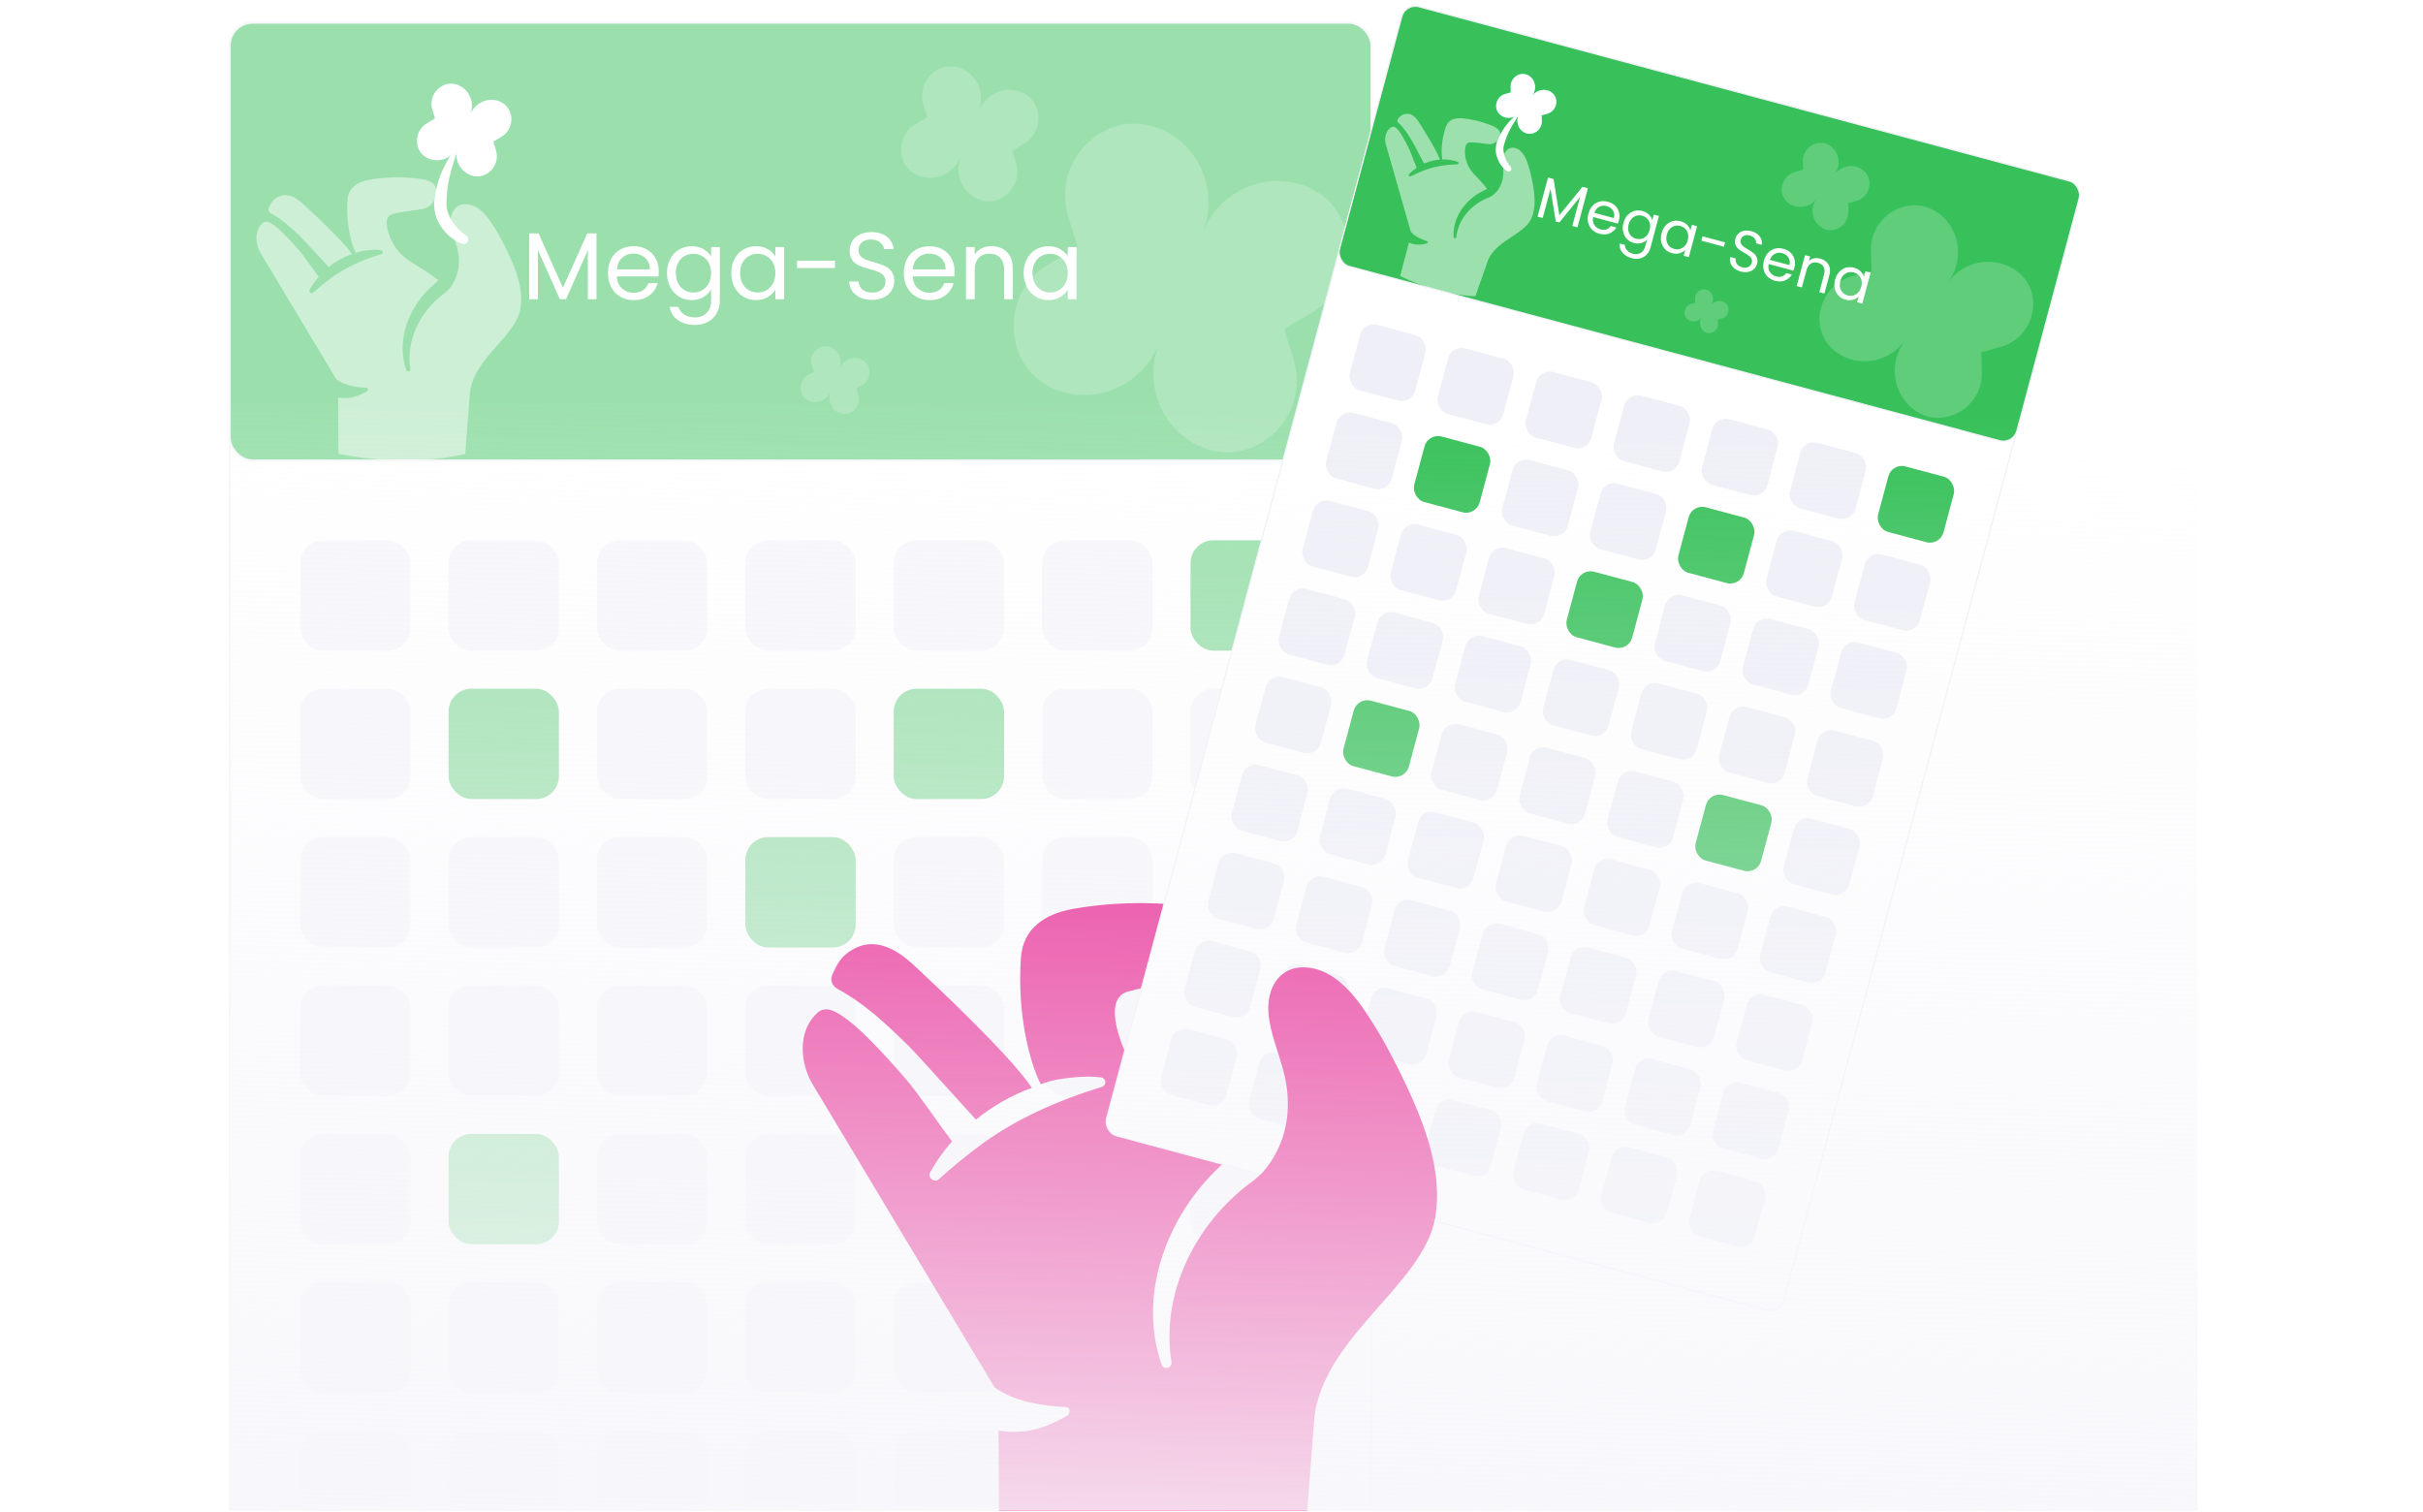 <svg width="580" height="362" viewBox="0 0 580 362" fill="none" xmlns="http://www.w3.org/2000/svg">
<g clip-path="url(#clip0_1301_13984)">
<g opacity="0.5">
<g filter="url(#filter0_d_1301_13984)">
<rect x="55" y="3.625" width="273.285" height="455.476" rx="5.466" fill="white"/>
<rect x="55" y="3.625" width="273.285" height="455.476" rx="5.466" stroke="#EFF0F7" stroke-width="0.455" stroke-linecap="square"/>
</g>
<rect x="71.853" y="129.336" width="26.411" height="26.411" rx="5.464" fill="#EFF0F7"/>
<rect x="107.374" y="129.336" width="26.411" height="26.411" rx="5.464" fill="#EFF0F7"/>
<rect x="142.895" y="129.336" width="26.411" height="26.411" rx="5.464" fill="#EFF0F7"/>
<rect x="178.415" y="129.336" width="26.411" height="26.411" rx="5.464" fill="#EFF0F7"/>
<rect x="213.936" y="129.336" width="26.411" height="26.411" rx="5.464" fill="#EFF0F7"/>
<rect x="249.456" y="129.336" width="26.411" height="26.411" rx="5.464" fill="#EFF0F7"/>
<rect x="284.977" y="129.336" width="26.411" height="26.411" rx="5.464" fill="#38C15A"/>
<rect x="71.853" y="164.856" width="26.411" height="26.411" rx="5.464" fill="#EFF0F7"/>
<rect x="107.374" y="164.856" width="26.411" height="26.411" rx="5.464" fill="#38C15A"/>
<rect x="142.895" y="164.856" width="26.411" height="26.411" rx="5.464" fill="#EFF0F7"/>
<rect x="178.415" y="164.856" width="26.411" height="26.411" rx="5.464" fill="#EFF0F7"/>
<rect x="213.936" y="164.856" width="26.411" height="26.411" rx="5.464" fill="#38C15A"/>
<rect x="249.456" y="164.856" width="26.411" height="26.411" rx="5.464" fill="#EFF0F7"/>
<rect x="284.977" y="164.856" width="26.411" height="26.411" rx="5.464" fill="#EFF0F7"/>
<rect x="71.853" y="200.377" width="26.411" height="26.411" rx="5.464" fill="#EFF0F7"/>
<rect x="107.374" y="200.377" width="26.411" height="26.411" rx="5.464" fill="#EFF0F7"/>
<rect x="142.895" y="200.377" width="26.411" height="26.411" rx="5.464" fill="#EFF0F7"/>
<rect x="178.415" y="200.377" width="26.411" height="26.411" rx="5.464" fill="#38C15A"/>
<rect x="213.936" y="200.377" width="26.411" height="26.411" rx="5.464" fill="#EFF0F7"/>
<rect x="249.456" y="200.377" width="26.411" height="26.411" rx="5.464" fill="#EFF0F7"/>
<rect x="284.977" y="200.377" width="26.411" height="26.411" rx="5.464" fill="#EFF0F7"/>
<rect x="71.853" y="235.897" width="26.411" height="26.411" rx="5.464" fill="#EFF0F7"/>
<rect x="107.374" y="235.897" width="26.411" height="26.411" rx="5.464" fill="#EFF0F7"/>
<rect x="142.895" y="235.897" width="26.411" height="26.411" rx="5.464" fill="#EFF0F7"/>
<rect x="178.415" y="235.897" width="26.411" height="26.411" rx="5.464" fill="#EFF0F7"/>
<rect x="213.936" y="235.897" width="26.411" height="26.411" rx="5.464" fill="#EFF0F7"/>
<rect x="249.456" y="235.897" width="26.411" height="26.411" rx="5.464" fill="#EFF0F7"/>
<rect x="284.977" y="235.897" width="26.411" height="26.411" rx="5.464" fill="#EFF0F7"/>
<rect x="71.853" y="271.418" width="26.411" height="26.411" rx="5.464" fill="#EFF0F7"/>
<rect x="107.374" y="271.418" width="26.411" height="26.411" rx="5.464" fill="#38C15A"/>
<rect x="142.895" y="271.418" width="26.411" height="26.411" rx="5.464" fill="#EFF0F7"/>
<rect x="178.415" y="271.418" width="26.411" height="26.411" rx="5.464" fill="#EFF0F7"/>
<rect x="213.936" y="271.418" width="26.411" height="26.411" rx="5.464" fill="#EFF0F7"/>
<rect x="249.456" y="271.418" width="26.411" height="26.411" rx="5.464" fill="#38C15A"/>
<rect x="284.977" y="271.418" width="26.411" height="26.411" rx="5.464" fill="#EFF0F7"/>
<rect x="71.853" y="306.938" width="26.411" height="26.411" rx="5.464" fill="#EFF0F7"/>
<rect x="107.374" y="306.938" width="26.411" height="26.411" rx="5.464" fill="#EFF0F7"/>
<rect x="142.895" y="306.938" width="26.411" height="26.411" rx="5.464" fill="#EFF0F7"/>
<rect x="178.415" y="306.938" width="26.411" height="26.411" rx="5.464" fill="#EFF0F7"/>
<rect x="213.936" y="306.938" width="26.411" height="26.411" rx="5.464" fill="#EFF0F7"/>
<rect x="249.456" y="306.938" width="26.411" height="26.411" rx="5.464" fill="#EFF0F7"/>
<rect x="284.977" y="306.938" width="26.411" height="26.411" rx="5.464" fill="#EFF0F7"/>
<rect x="71.853" y="342.459" width="26.411" height="26.411" rx="5.464" fill="#EFF0F7"/>
<rect x="107.374" y="342.459" width="26.411" height="26.411" rx="5.464" fill="#EFF0F7"/>
<rect x="142.895" y="342.459" width="26.411" height="26.411" rx="5.464" fill="#EFF0F7"/>
<rect x="178.415" y="342.459" width="26.411" height="26.411" rx="5.464" fill="#EFF0F7"/>
<rect x="213.936" y="342.459" width="26.411" height="26.411" rx="5.464" fill="#EFF0F7"/>
<rect x="249.456" y="342.459" width="26.411" height="26.411" rx="5.464" fill="#EFF0F7"/>
<rect x="284.977" y="342.459" width="26.411" height="26.411" rx="5.464" fill="#EFF0F7"/>
<g filter="url(#filter1_d_1301_13984)">
<rect x="55" y="3.625" width="273.285" height="104.759" rx="5.466" fill="#38C15A"/>
<rect x="55" y="3.625" width="273.285" height="104.759" rx="5.466" stroke="#EFF0F7" stroke-width="0.455" stroke-linecap="square"/>
</g>
<path d="M142.788 55.868V71.628H140.716V59.877L135.478 71.628H134.02L128.76 59.854V71.628H126.687V55.868H128.919L134.749 68.895L140.579 55.868H142.788ZM157.69 64.91C157.69 65.304 157.667 65.722 157.622 66.162H147.647C147.723 67.392 148.14 68.356 148.899 69.055C149.673 69.738 150.607 70.079 151.7 70.079C152.596 70.079 153.34 69.874 153.932 69.464C154.539 69.039 154.965 68.478 155.208 67.779H157.439C157.105 68.979 156.437 69.958 155.435 70.717C154.433 71.461 153.188 71.833 151.7 71.833C150.516 71.833 149.453 71.567 148.512 71.036C147.586 70.504 146.857 69.753 146.326 68.781C145.794 67.794 145.529 66.656 145.529 65.365C145.529 64.075 145.787 62.944 146.303 61.972C146.819 61 147.54 60.256 148.466 59.74C149.408 59.209 150.486 58.943 151.7 58.943C152.885 58.943 153.932 59.201 154.843 59.717C155.754 60.233 156.452 60.947 156.938 61.858C157.439 62.754 157.69 63.771 157.69 64.91ZM155.549 64.477C155.549 63.688 155.375 63.012 155.025 62.45C154.676 61.873 154.198 61.441 153.591 61.152C152.998 60.848 152.338 60.697 151.609 60.697C150.562 60.697 149.666 61.031 148.922 61.699C148.193 62.367 147.776 63.293 147.669 64.477H155.549ZM165.572 58.943C166.65 58.943 167.592 59.178 168.396 59.649C169.216 60.12 169.823 60.712 170.218 61.425V59.148H172.313V71.901C172.313 73.04 172.07 74.049 171.585 74.93C171.099 75.826 170.4 76.524 169.489 77.025C168.594 77.526 167.546 77.777 166.347 77.777C164.707 77.777 163.34 77.39 162.247 76.615C161.154 75.841 160.509 74.786 160.312 73.45H162.361C162.589 74.209 163.06 74.816 163.773 75.272C164.487 75.742 165.345 75.978 166.347 75.978C167.485 75.978 168.411 75.621 169.125 74.907C169.854 74.194 170.218 73.192 170.218 71.901V69.282C169.808 70.011 169.201 70.618 168.396 71.104C167.592 71.59 166.65 71.833 165.572 71.833C164.464 71.833 163.454 71.56 162.543 71.013C161.648 70.466 160.942 69.7 160.425 68.713C159.909 67.726 159.651 66.603 159.651 65.342C159.651 64.067 159.909 62.951 160.425 61.995C160.942 61.023 161.648 60.271 162.543 59.74C163.454 59.209 164.464 58.943 165.572 58.943ZM170.218 65.365C170.218 64.424 170.028 63.604 169.649 62.906C169.269 62.207 168.753 61.676 168.1 61.311C167.462 60.932 166.756 60.742 165.982 60.742C165.208 60.742 164.502 60.924 163.864 61.289C163.227 61.653 162.718 62.184 162.338 62.883C161.959 63.581 161.769 64.401 161.769 65.342C161.769 66.299 161.959 67.134 162.338 67.847C162.718 68.546 163.227 69.085 163.864 69.464C164.502 69.829 165.208 70.011 165.982 70.011C166.756 70.011 167.462 69.829 168.1 69.464C168.753 69.085 169.269 68.546 169.649 67.847C170.028 67.134 170.218 66.306 170.218 65.365ZM175.041 65.342C175.041 64.067 175.299 62.951 175.815 61.995C176.332 61.023 177.038 60.271 177.933 59.74C178.844 59.209 179.854 58.943 180.962 58.943C182.055 58.943 183.004 59.178 183.809 59.649C184.614 60.12 185.213 60.712 185.608 61.425V59.148H187.703V71.628H185.608V69.305C185.198 70.034 184.583 70.641 183.764 71.127C182.959 71.598 182.018 71.833 180.94 71.833C179.831 71.833 178.829 71.56 177.933 71.013C177.038 70.466 176.332 69.7 175.815 68.713C175.299 67.726 175.041 66.603 175.041 65.342ZM185.608 65.365C185.608 64.424 185.418 63.604 185.039 62.906C184.659 62.207 184.143 61.676 183.49 61.311C182.853 60.932 182.147 60.742 181.372 60.742C180.598 60.742 179.892 60.924 179.254 61.289C178.617 61.653 178.108 62.184 177.728 62.883C177.349 63.581 177.159 64.401 177.159 65.342C177.159 66.299 177.349 67.134 177.728 67.847C178.108 68.546 178.617 69.085 179.254 69.464C179.892 69.829 180.598 70.011 181.372 70.011C182.147 70.011 182.853 69.829 183.49 69.464C184.143 69.085 184.659 68.546 185.039 67.847C185.418 67.134 185.608 66.306 185.608 65.365ZM199.86 62.405V64.158H190.773V62.405H199.86ZM208.782 71.787C207.734 71.787 206.793 71.605 205.958 71.241C205.138 70.861 204.493 70.345 204.022 69.692C203.552 69.024 203.309 68.257 203.293 67.392H205.503C205.578 68.136 205.882 68.766 206.413 69.282C206.96 69.783 207.75 70.034 208.782 70.034C209.769 70.034 210.543 69.791 211.105 69.305C211.682 68.804 211.97 68.166 211.97 67.392C211.97 66.785 211.803 66.291 211.469 65.912C211.135 65.532 210.718 65.244 210.217 65.046C209.716 64.849 209.04 64.636 208.19 64.409C207.142 64.135 206.3 63.862 205.662 63.589C205.039 63.316 204.5 62.89 204.045 62.313C203.605 61.721 203.385 60.932 203.385 59.945C203.385 59.08 203.605 58.313 204.045 57.645C204.485 56.977 205.1 56.461 205.89 56.096C206.694 55.732 207.613 55.55 208.645 55.55C210.133 55.55 211.348 55.922 212.289 56.666C213.246 57.41 213.785 58.396 213.906 59.626H211.629C211.553 59.019 211.234 58.487 210.672 58.032C210.11 57.561 209.366 57.326 208.44 57.326C207.575 57.326 206.869 57.554 206.322 58.009C205.776 58.45 205.503 59.072 205.503 59.877C205.503 60.454 205.662 60.924 205.981 61.289C206.315 61.653 206.717 61.934 207.188 62.131C207.674 62.313 208.349 62.526 209.215 62.769C210.262 63.057 211.105 63.346 211.743 63.634C212.38 63.908 212.927 64.34 213.382 64.932C213.838 65.509 214.065 66.299 214.065 67.301C214.065 68.075 213.86 68.804 213.451 69.487C213.041 70.17 212.433 70.725 211.629 71.15C210.824 71.575 209.875 71.787 208.782 71.787ZM228.502 64.91C228.502 65.304 228.479 65.722 228.434 66.162H218.459C218.535 67.392 218.952 68.356 219.711 69.055C220.486 69.738 221.419 70.079 222.513 70.079C223.408 70.079 224.152 69.874 224.744 69.464C225.352 69.039 225.777 68.478 226.02 67.779H228.252C227.918 68.979 227.25 69.958 226.247 70.717C225.245 71.461 224 71.833 222.513 71.833C221.328 71.833 220.266 71.567 219.324 71.036C218.398 70.504 217.669 69.753 217.138 68.781C216.607 67.794 216.341 66.656 216.341 65.365C216.341 64.075 216.599 62.944 217.115 61.972C217.631 61 218.353 60.256 219.279 59.74C220.22 59.209 221.298 58.943 222.513 58.943C223.697 58.943 224.744 59.201 225.655 59.717C226.566 60.233 227.265 60.947 227.751 61.858C228.252 62.754 228.502 63.771 228.502 64.91ZM226.361 64.477C226.361 63.688 226.187 63.012 225.838 62.45C225.488 61.873 225.01 61.441 224.403 61.152C223.811 60.848 223.15 60.697 222.421 60.697C221.374 60.697 220.478 61.031 219.734 61.699C219.005 62.367 218.588 63.293 218.482 64.477H226.361ZM237.318 58.92C238.836 58.92 240.066 59.383 241.008 60.309C241.949 61.22 242.42 62.541 242.42 64.272V71.628H240.37V64.568C240.37 63.323 240.059 62.374 239.436 61.721C238.814 61.053 237.963 60.719 236.885 60.719C235.792 60.719 234.919 61.061 234.266 61.744C233.629 62.427 233.31 63.422 233.31 64.728V71.628H231.238V59.148H233.31V60.924C233.72 60.287 234.274 59.793 234.972 59.444C235.686 59.095 236.468 58.92 237.318 58.92ZM245.03 65.342C245.03 64.067 245.289 62.951 245.805 61.995C246.321 61.023 247.027 60.271 247.923 59.74C248.834 59.209 249.843 58.943 250.952 58.943C252.045 58.943 252.994 59.178 253.798 59.649C254.603 60.12 255.203 60.712 255.598 61.425V59.148H257.693V71.628H255.598V69.305C255.188 70.034 254.573 70.641 253.753 71.127C252.948 71.598 252.007 71.833 250.929 71.833C249.821 71.833 248.819 71.56 247.923 71.013C247.027 70.466 246.321 69.7 245.805 68.713C245.289 67.726 245.03 66.603 245.03 65.342ZM255.598 65.365C255.598 64.424 255.408 63.604 255.028 62.906C254.649 62.207 254.132 61.676 253.48 61.311C252.842 60.932 252.136 60.742 251.362 60.742C250.587 60.742 249.881 60.924 249.244 61.289C248.606 61.653 248.097 62.184 247.718 62.883C247.338 63.581 247.148 64.401 247.148 65.342C247.148 66.299 247.338 67.134 247.718 67.847C248.097 68.546 248.606 69.085 249.244 69.464C249.881 69.829 250.587 70.011 251.362 70.011C252.136 70.011 252.842 69.829 253.48 69.464C254.132 69.085 254.649 68.546 255.028 67.847C255.408 67.134 255.598 66.306 255.598 65.365Z" fill="white"/>
<path d="M64.349 49.746C64.13 50.252 64.365 50.819 64.855 51.083C67.655 52.578 69.774 54.58 71.922 56.646C72.931 57.647 74.406 59.292 75.386 60.342C75.386 60.342 78.065 63.243 78.677 63.907C80.346 62.57 82.239 61.513 84.248 60.787C81.971 57.444 73.972 50.151 72.809 49.069C71.436 47.792 68.644 45.333 65.702 47.715C65.135 48.173 64.75 48.814 64.345 49.75L64.349 49.746Z" fill="white" fill-opacity="0.5"/>
<path d="M106.979 37.783C108.15 37.196 109.123 36.179 109.645 34.846C109.123 36.179 109.139 37.585 109.593 38.812C110.099 40.186 111.149 41.337 112.595 41.904C112.652 41.928 112.709 41.949 112.766 41.969C116.335 43.233 119.844 39.672 118.726 35.984L118.09 33.877L119.994 32.771C123.325 30.834 123.191 25.838 119.719 24.326C119.662 24.302 119.605 24.278 119.549 24.258C118.102 23.686 116.55 23.812 115.241 24.468C114.07 25.056 113.098 26.073 112.575 27.406C113.098 26.073 113.082 24.667 112.628 23.439C112.121 22.066 111.072 20.915 109.625 20.347C109.568 20.323 109.512 20.303 109.455 20.283C105.885 19.018 102.376 22.58 103.494 26.267L104.131 28.375L102.23 29.481C98.9 31.418 99.033 36.414 102.506 37.925C102.563 37.949 102.619 37.974 102.676 37.994C104.123 38.565 105.674 38.44 106.983 37.783H106.979Z" fill="#00DE93"/>
<path d="M106.979 37.783C108.15 37.196 109.123 36.179 109.645 34.846C109.123 36.179 109.139 37.585 109.593 38.812C110.099 40.186 111.149 41.337 112.595 41.904C112.652 41.928 112.709 41.949 112.766 41.969C116.335 43.233 119.844 39.672 118.726 35.984L118.09 33.877L119.994 32.771C123.325 30.834 123.191 25.838 119.719 24.326C119.662 24.302 119.605 24.278 119.549 24.258C118.102 23.686 116.55 23.812 115.241 24.468C114.07 25.056 113.098 26.073 112.575 27.406C113.098 26.073 113.082 24.667 112.628 23.439C112.121 22.066 111.072 20.915 109.625 20.347C109.568 20.323 109.512 20.303 109.455 20.283C105.885 19.018 102.376 22.58 103.494 26.267L104.131 28.375L102.23 29.481C98.9 31.418 99.033 36.414 102.506 37.925C102.563 37.949 102.619 37.974 102.676 37.994C104.123 38.565 105.674 38.44 106.983 37.783H106.979Z" fill="white"/>
<g opacity="0.2">
<path d="M268.041 92.518C272.191 90.437 275.637 86.833 277.489 82.109C275.637 86.833 275.694 91.815 277.302 96.165C279.097 101.033 282.816 105.11 287.941 107.12C288.142 107.206 288.343 107.278 288.544 107.35C301.193 111.83 313.627 99.209 309.664 86.144L307.41 78.678L314.158 74.758C325.96 67.895 325.487 50.192 313.182 44.837C312.981 44.75 312.78 44.664 312.579 44.593C307.453 42.568 301.954 43.013 297.317 45.339C293.167 47.421 289.722 51.025 287.869 55.748C289.722 51.025 289.664 46.043 288.056 41.692C286.261 36.825 282.543 32.747 277.417 30.737C277.216 30.651 277.015 30.579 276.814 30.508C264.165 26.028 251.731 38.648 255.694 51.714L257.948 59.18L251.214 63.099C239.412 69.963 239.886 87.665 252.191 93.021C252.392 93.107 252.593 93.193 252.794 93.265C257.919 95.29 263.418 94.844 268.056 92.518H268.041Z" fill="#00DE93"/>
<path d="M268.041 92.518C272.191 90.437 275.637 86.833 277.489 82.109C275.637 86.833 275.694 91.815 277.302 96.165C279.097 101.033 282.816 105.11 287.941 107.12C288.142 107.206 288.343 107.278 288.544 107.35C301.193 111.83 313.627 99.209 309.664 86.144L307.41 78.678L314.158 74.758C325.96 67.895 325.487 50.192 313.182 44.837C312.981 44.75 312.78 44.664 312.579 44.593C307.453 42.568 301.954 43.013 297.317 45.339C293.167 47.421 289.722 51.025 287.869 55.748C289.722 51.025 289.664 46.043 288.056 41.692C286.261 36.825 282.543 32.747 277.417 30.737C277.216 30.651 277.015 30.579 276.814 30.508C264.165 26.028 251.731 38.648 255.694 51.714L257.948 59.18L251.214 63.099C239.412 69.963 239.886 87.665 252.191 93.021C252.392 93.107 252.593 93.193 252.794 93.265C257.919 95.29 263.418 94.844 268.056 92.518H268.041Z" fill="white"/>
</g>
<g opacity="0.2">
<path d="M226.114 41.728C227.819 40.873 229.234 39.393 229.995 37.452C229.234 39.393 229.258 41.44 229.919 43.227C230.656 45.227 232.184 46.902 234.29 47.728C234.372 47.763 234.455 47.792 234.537 47.822C239.734 49.662 244.842 44.477 243.214 39.109L242.288 36.042L245.061 34.432C249.909 31.612 249.715 24.339 244.66 22.139C244.577 22.103 244.494 22.068 244.412 22.038C242.306 21.207 240.047 21.39 238.141 22.345C236.437 23.201 235.021 24.681 234.26 26.622C235.021 24.681 234.997 22.634 234.337 20.847C233.599 18.847 232.072 17.172 229.966 16.346C229.883 16.311 229.801 16.281 229.718 16.252C224.521 14.411 219.413 19.596 221.041 24.964L221.967 28.032L219.2 29.642C214.352 32.462 214.546 39.735 219.602 41.935C219.684 41.97 219.767 42.006 219.849 42.035C221.955 42.867 224.214 42.684 226.12 41.728H226.114Z" fill="#00DE93"/>
<path d="M226.114 41.728C227.819 40.873 229.234 39.393 229.995 37.452C229.234 39.393 229.258 41.44 229.919 43.227C230.656 45.227 232.184 46.902 234.29 47.728C234.372 47.763 234.455 47.792 234.537 47.822C239.734 49.662 244.842 44.477 243.214 39.109L242.288 36.042L245.061 34.432C249.909 31.612 249.715 24.339 244.66 22.139C244.577 22.103 244.494 22.068 244.412 22.038C242.306 21.207 240.047 21.39 238.141 22.345C236.437 23.201 235.021 24.681 234.26 26.622C235.021 24.681 234.997 22.634 234.337 20.847C233.599 18.847 232.072 17.172 229.966 16.346C229.883 16.311 229.801 16.281 229.718 16.252C224.521 14.411 219.413 19.596 221.041 24.964L221.967 28.032L219.2 29.642C214.352 32.462 214.546 39.735 219.602 41.935C219.684 41.97 219.767 42.006 219.849 42.035C221.955 42.867 224.214 42.684 226.12 41.728H226.114Z" fill="white"/>
</g>
<g opacity="0.2">
<path d="M196.874 95.846C197.729 95.417 198.439 94.674 198.821 93.701C198.439 94.674 198.451 95.701 198.783 96.597C199.152 97.6 199.919 98.44 200.975 98.854C201.016 98.872 201.058 98.887 201.099 98.902C203.705 99.825 206.267 97.224 205.451 94.532L204.986 92.994L206.377 92.186C208.808 90.772 208.711 87.125 206.175 86.021C206.134 86.004 206.093 85.986 206.051 85.971C204.995 85.554 203.862 85.645 202.906 86.125C202.052 86.554 201.342 87.296 200.96 88.27C201.342 87.296 201.33 86.27 200.998 85.373C200.629 84.371 199.862 83.53 198.806 83.116C198.765 83.098 198.723 83.084 198.682 83.069C196.076 82.146 193.514 84.746 194.33 87.438L194.795 88.977L193.407 89.784C190.976 91.198 191.073 94.846 193.608 95.949C193.65 95.967 193.691 95.985 193.733 96C194.789 96.417 195.922 96.325 196.877 95.846H196.874Z" fill="#00DE93"/>
<path d="M196.874 95.846C197.729 95.417 198.439 94.674 198.821 93.701C198.439 94.674 198.451 95.701 198.783 96.597C199.152 97.6 199.919 98.44 200.975 98.854C201.016 98.872 201.058 98.887 201.099 98.902C203.705 99.825 206.267 97.224 205.451 94.532L204.986 92.994L206.377 92.186C208.808 90.772 208.711 87.125 206.175 86.021C206.134 86.004 206.093 85.986 206.051 85.971C204.995 85.554 203.862 85.645 202.906 86.125C202.052 86.554 201.342 87.296 200.96 88.27C201.342 87.296 201.33 86.27 200.998 85.373C200.629 84.371 199.862 83.53 198.806 83.116C198.765 83.098 198.723 83.084 198.682 83.069C196.076 82.146 193.514 84.746 194.33 87.438L194.795 88.977L193.407 89.784C190.976 91.198 191.073 94.846 193.608 95.949C193.65 95.967 193.691 95.985 193.733 96C194.789 96.417 195.922 96.325 196.877 95.846H196.874Z" fill="white"/>
</g>
<path d="M110.588 58.343C110.167 58.189 109.908 58.068 109.592 57.91C109.296 57.751 109.012 57.581 108.732 57.399C108.177 57.038 107.655 56.629 107.172 56.179C106.216 55.259 105.438 54.161 104.838 52.982C104.227 51.803 104.137 51.005 103.951 49.733C103.793 48.452 104.028 48.039 104.166 46.803C104.531 44.339 105.268 42.026 106.334 39.91C106.869 38.853 107.448 37.828 108.072 36.839C108.728 35.866 109.401 34.914 110.143 34.015C109.389 36.235 108.668 38.407 108.056 40.567C107.464 42.727 107.018 44.89 106.95 47.005C106.856 49.112 106.69 49.822 107.517 51.637C107.938 52.536 108.461 53.408 109.138 54.173C109.458 54.575 109.814 54.947 110.207 55.292C110.402 55.462 109.754 54.862 110.811 55.782C111.006 55.94 111.241 56.11 111.407 56.224L111.536 56.313C112.019 56.645 112.246 57.298 111.97 57.816C111.695 58.335 111.095 58.533 110.588 58.347V58.343Z" fill="white"/>
<path fill-rule="evenodd" clip-rule="evenodd" d="M112.546 93.41C113.274 89.197 116.239 85.835 119.058 82.639C121.603 79.753 124.028 77.003 124.577 73.885C125.363 69.412 123.568 64.655 121.692 60.672C120.849 58.885 119.876 56.944 118.766 55.117L118.762 55.125C117.243 52.629 115.164 49.322 111.979 48.909C109.134 48.54 107.708 50.838 107.919 53.451C108.024 54.764 108.447 56.087 108.862 57.386C109.055 57.988 109.245 58.585 109.402 59.173C110.901 64.825 108.327 68.308 107.174 69.526C106.831 69.861 106.463 70.165 106.078 70.428C100.624 74.525 97.131 81.426 98.225 88.322C98.322 88.914 97.451 89.149 97.248 88.569C94.704 81.312 98.022 73.07 103.691 68.212C103.757 68.15 103.897 68.026 104.06 67.88C104.388 67.588 104.812 67.21 104.923 67.085C103.124 65.614 101.329 64.523 99.815 63.604C98.819 62.999 97.945 62.468 97.273 61.952C95.547 60.631 94.136 58.767 93.334 56.7C92.787 55.29 91.689 51.919 93.865 51.295C95.541 50.815 97.206 50.591 98.89 50.364C99.597 50.269 100.306 50.174 101.021 50.059C102.836 49.767 104.25 48.203 104.453 46.363C104.789 43.28 101.738 42.931 99.428 42.684C95.769 42.295 92.005 42.388 88.379 43.033C85.651 43.519 83.382 44.933 83.18 47.923C82.783 53.69 84.116 58.528 85.165 60.55C86.498 60.073 87.09 60.011 88.425 59.872C88.486 59.866 88.549 59.859 88.614 59.853C89.473 59.784 90.315 59.747 91.207 59.873C91.47 59.909 91.653 60.157 91.616 60.42C91.588 60.61 91.454 60.76 91.28 60.813C86.774 62.199 82.414 64.107 78.658 66.992C77.41 67.945 76.158 68.966 74.999 70.027C74.549 70.453 73.816 69.889 74.115 69.347C74.727 68.24 75.465 67.211 76.295 66.263C75.872 65.706 75.297 64.9 74.682 64.04C73.644 62.586 72.494 60.976 71.781 60.148C69.277 57.247 66.246 53.941 64.342 53.191C63.888 53.013 63.377 53.013 62.98 53.3C60.715 55.209 61.189 58.56 62.328 60.489C63.3 62.135 74.594 80.932 79.097 88.426C79.736 89.488 80.237 90.324 80.554 90.851C82.548 92.261 85.198 92.682 87.609 92.804C88.16 92.804 88.2 93.456 87.718 93.724C85.935 94.716 83.877 95.628 80.947 95.166L81.012 108.631C98.812 112.181 111.37 108.631 111.37 108.631L112.537 93.484C112.54 93.46 112.543 93.435 112.546 93.41Z" fill="white" fill-opacity="0.5"/>
</g>
<path d="M199.197 233.402C198.672 234.639 199.236 236.025 200.414 236.669C207.14 240.322 212.231 245.212 217.39 250.26C219.814 252.706 223.357 256.725 225.712 259.289C225.712 259.289 232.146 266.377 233.616 268C237.626 264.733 242.172 262.15 247 260.378C241.53 252.211 222.315 234.392 219.522 231.749C216.222 228.63 209.515 222.622 202.448 228.442C201.086 229.561 200.161 231.125 199.188 233.412L199.197 233.402Z" fill="#E5007E"/>
<path d="M302.112 280.773C301.219 281.676 300.248 282.492 299.229 283.19C286.163 293.004 277.796 309.535 280.417 326.057C280.65 327.474 278.563 328.037 278.077 326.649C271.981 309.264 279.931 289.519 293.512 277.881C293.987 277.434 296.065 275.629 296.463 275.182C289.318 269.339 282.193 265.999 278.136 262.883C274 259.719 270.622 255.254 268.7 250.303C267.39 246.925 264.759 238.849 269.972 237.354C275.67 235.723 281.32 235.325 287.115 234.393C291.463 233.694 294.851 229.947 295.337 225.54C296.142 218.153 288.833 217.318 283.3 216.726C274.534 215.794 265.516 216.018 256.829 217.561C250.296 218.726 244.86 222.114 244.374 229.278C243.423 243.091 246.617 254.681 249.131 259.525C252.47 258.331 253.868 258.224 257.392 257.855C259.45 257.69 261.469 257.603 263.604 257.904C264.235 257.991 264.672 258.583 264.585 259.214C264.517 259.67 264.196 260.029 263.779 260.156C252.985 263.475 242.54 268.047 233.541 274.959C230.552 277.24 227.552 279.686 224.776 282.229C223.698 283.249 221.941 281.899 222.66 280.599C224.126 277.949 225.892 275.483 227.882 273.212C225.155 269.62 219.787 261.718 217.069 258.564C211.07 251.613 203.809 243.692 199.246 241.897C198.159 241.47 196.936 241.47 195.985 242.159C190.559 246.731 191.694 254.759 194.422 259.379C197.082 263.883 231.979 321.951 238.084 332.114C242.86 335.492 249.209 336.502 254.984 336.793C256.304 336.793 256.402 338.356 255.246 338.996C250.975 341.375 246.044 343.559 239.026 342.452L239.181 374.709C281.824 383.212 311.906 374.709 311.906 374.709L314.702 338.424C318.517 308.293 311.11 291.092 302.131 280.764L302.112 280.773Z" fill="#E5007E"/>
<g filter="url(#filter2_d_1301_13984)">
<rect x="336.415" y="-0.375" width="167.875" height="279.792" rx="3.357" transform="rotate(15 336.415 -0.375)" fill="white"/>
<rect x="336.415" y="-0.375" width="167.875" height="279.792" rx="3.357" transform="rotate(15 336.415 -0.375)" stroke="#EFF0F7" stroke-width="0.28" stroke-linecap="square"/>
</g>
<rect x="326.429" y="76.895" width="16.224" height="16.224" rx="3.357" transform="rotate(15 326.429 76.895)" fill="#EFF0F7"/>
<rect x="347.505" y="82.543" width="16.224" height="16.224" rx="3.357" transform="rotate(15 347.505 82.543)" fill="#EFF0F7"/>
<rect x="368.581" y="88.19" width="16.224" height="16.224" rx="3.357" transform="rotate(15 368.581 88.19)" fill="#EFF0F7"/>
<rect x="389.657" y="93.838" width="16.224" height="16.224" rx="3.357" transform="rotate(15 389.657 93.838)" fill="#EFF0F7"/>
<rect x="410.734" y="99.485" width="16.224" height="16.224" rx="3.357" transform="rotate(15 410.734 99.485)" fill="#EFF0F7"/>
<rect x="431.811" y="105.133" width="16.224" height="16.224" rx="3.357" transform="rotate(15 431.811 105.133)" fill="#EFF0F7"/>
<rect x="452.887" y="110.779" width="16.224" height="16.224" rx="3.357" transform="rotate(15 452.887 110.779)" fill="#38C15A"/>
<rect x="320.781" y="97.972" width="16.224" height="16.224" rx="3.357" transform="rotate(15 320.781 97.972)" fill="#EFF0F7"/>
<rect x="341.857" y="103.619" width="16.224" height="16.224" rx="3.357" transform="rotate(15 341.857 103.619)" fill="#38C15A"/>
<rect x="362.934" y="109.267" width="16.224" height="16.224" rx="3.357" transform="rotate(15 362.934 109.267)" fill="#EFF0F7"/>
<rect x="384.01" y="114.914" width="16.224" height="16.224" rx="3.357" transform="rotate(15 384.01 114.914)" fill="#EFF0F7"/>
<rect x="405.087" y="120.562" width="16.224" height="16.224" rx="3.357" transform="rotate(15 405.087 120.562)" fill="#38C15A"/>
<rect x="426.163" y="126.209" width="16.224" height="16.224" rx="3.357" transform="rotate(15 426.163 126.209)" fill="#EFF0F7"/>
<rect x="447.239" y="131.856" width="16.224" height="16.224" rx="3.357" transform="rotate(15 447.239 131.856)" fill="#EFF0F7"/>
<rect x="315.134" y="119.048" width="16.224" height="16.224" rx="3.357" transform="rotate(15 315.134 119.048)" fill="#EFF0F7"/>
<rect x="336.21" y="124.695" width="16.224" height="16.224" rx="3.357" transform="rotate(15 336.21 124.695)" fill="#EFF0F7"/>
<rect x="357.286" y="130.343" width="16.224" height="16.224" rx="3.357" transform="rotate(15 357.286 130.343)" fill="#EFF0F7"/>
<rect x="378.363" y="135.99" width="16.224" height="16.224" rx="3.357" transform="rotate(15 378.363 135.99)" fill="#38C15A"/>
<rect x="399.439" y="141.638" width="16.224" height="16.224" rx="3.357" transform="rotate(15 399.439 141.638)" fill="#EFF0F7"/>
<rect x="420.516" y="147.285" width="16.224" height="16.224" rx="3.357" transform="rotate(15 420.516 147.285)" fill="#EFF0F7"/>
<rect x="441.592" y="152.933" width="16.224" height="16.224" rx="3.357" transform="rotate(15 441.592 152.933)" fill="#EFF0F7"/>
<rect x="309.486" y="140.124" width="16.224" height="16.224" rx="3.357" transform="rotate(15 309.486 140.124)" fill="#EFF0F7"/>
<rect x="330.562" y="145.771" width="16.224" height="16.224" rx="3.357" transform="rotate(15 330.562 145.771)" fill="#EFF0F7"/>
<rect x="351.64" y="151.419" width="16.224" height="16.224" rx="3.357" transform="rotate(15 351.64 151.419)" fill="#EFF0F7"/>
<rect x="372.716" y="157.066" width="16.224" height="16.224" rx="3.357" transform="rotate(15 372.716 157.066)" fill="#EFF0F7"/>
<rect x="393.792" y="162.714" width="16.224" height="16.224" rx="3.357" transform="rotate(15 393.792 162.714)" fill="#EFF0F7"/>
<rect x="414.868" y="168.361" width="16.224" height="16.224" rx="3.357" transform="rotate(15 414.868 168.361)" fill="#EFF0F7"/>
<rect x="435.944" y="174.009" width="16.224" height="16.224" rx="3.357" transform="rotate(15 435.944 174.009)" fill="#EFF0F7"/>
<rect x="303.839" y="161.201" width="16.224" height="16.224" rx="3.357" transform="rotate(15 303.839 161.201)" fill="#EFF0F7"/>
<rect x="324.915" y="166.848" width="16.224" height="16.224" rx="3.357" transform="rotate(15 324.915 166.848)" fill="#38C15A"/>
<rect x="345.992" y="172.495" width="16.224" height="16.224" rx="3.357" transform="rotate(15 345.992 172.495)" fill="#EFF0F7"/>
<rect x="367.068" y="178.143" width="16.224" height="16.224" rx="3.357" transform="rotate(15 367.068 178.143)" fill="#EFF0F7"/>
<rect x="388.145" y="183.79" width="16.224" height="16.224" rx="3.357" transform="rotate(15 388.145 183.79)" fill="#EFF0F7"/>
<rect x="409.221" y="189.438" width="16.224" height="16.224" rx="3.357" transform="rotate(15 409.221 189.438)" fill="#38C15A"/>
<rect x="430.297" y="195.085" width="16.224" height="16.224" rx="3.357" transform="rotate(15 430.297 195.085)" fill="#EFF0F7"/>
<rect x="298.191" y="182.277" width="16.224" height="16.224" rx="3.357" transform="rotate(15 298.191 182.277)" fill="#EFF0F7"/>
<rect x="319.269" y="187.925" width="16.224" height="16.224" rx="3.357" transform="rotate(15 319.269 187.925)" fill="#EFF0F7"/>
<rect x="340.345" y="193.571" width="16.224" height="16.224" rx="3.357" transform="rotate(15 340.345 193.571)" fill="#EFF0F7"/>
<rect x="361.421" y="199.219" width="16.224" height="16.224" rx="3.357" transform="rotate(15 361.421 199.219)" fill="#EFF0F7"/>
<rect x="382.497" y="204.866" width="16.224" height="16.224" rx="3.357" transform="rotate(15 382.497 204.866)" fill="#EFF0F7"/>
<rect x="403.573" y="210.514" width="16.224" height="16.224" rx="3.357" transform="rotate(15 403.573 210.514)" fill="#EFF0F7"/>
<rect x="424.649" y="216.161" width="16.224" height="16.224" rx="3.357" transform="rotate(15 424.649 216.161)" fill="#EFF0F7"/>
<rect x="292.545" y="203.354" width="16.224" height="16.224" rx="3.357" transform="rotate(15 292.545 203.354)" fill="#EFF0F7"/>
<rect x="313.621" y="209.001" width="16.224" height="16.224" rx="3.357" transform="rotate(15 313.621 209.001)" fill="#EFF0F7"/>
<rect x="334.697" y="214.648" width="16.224" height="16.224" rx="3.357" transform="rotate(15 334.697 214.648)" fill="#EFF0F7"/>
<rect x="355.773" y="220.295" width="16.224" height="16.224" rx="3.357" transform="rotate(15 355.773 220.295)" fill="#EFF0F7"/>
<rect x="376.85" y="225.942" width="16.224" height="16.224" rx="3.357" transform="rotate(15 376.85 225.942)" fill="#EFF0F7"/>
<rect x="397.926" y="231.59" width="16.224" height="16.224" rx="3.357" transform="rotate(15 397.926 231.59)" fill="#EFF0F7"/>
<rect x="419.002" y="237.237" width="16.224" height="16.224" rx="3.357" transform="rotate(15 419.002 237.237)" fill="#EFF0F7"/>
<rect x="286.897" y="224.43" width="16.224" height="16.224" rx="3.357" transform="rotate(15 286.897 224.43)" fill="#EFF0F7"/>
<rect x="307.974" y="230.077" width="16.224" height="16.224" rx="3.357" transform="rotate(15 307.974 230.077)" fill="#EFF0F7"/>
<rect x="329.05" y="235.725" width="16.224" height="16.224" rx="3.357" transform="rotate(15 329.05 235.725)" fill="#EFF0F7"/>
<rect x="350.126" y="241.372" width="16.224" height="16.224" rx="3.357" transform="rotate(15 350.126 241.372)" fill="#EFF0F7"/>
<rect x="371.202" y="247.02" width="16.224" height="16.224" rx="3.357" transform="rotate(15 371.202 247.02)" fill="#EFF0F7"/>
<rect x="392.278" y="252.666" width="16.224" height="16.224" rx="3.357" transform="rotate(15 392.278 252.666)" fill="#EFF0F7"/>
<rect x="413.354" y="258.313" width="16.224" height="16.224" rx="3.357" transform="rotate(15 413.354 258.313)" fill="#EFF0F7"/>
<rect x="281.25" y="245.506" width="16.224" height="16.224" rx="3.357" transform="rotate(15 281.25 245.506)" fill="#EFF0F7"/>
<rect x="302.326" y="251.153" width="16.224" height="16.224" rx="3.357" transform="rotate(15 302.326 251.153)" fill="#EFF0F7"/>
<rect x="323.402" y="256.801" width="16.224" height="16.224" rx="3.357" transform="rotate(15 323.402 256.801)" fill="#EFF0F7"/>
<rect x="344.479" y="262.448" width="16.224" height="16.224" rx="3.357" transform="rotate(15 344.479 262.448)" fill="#EFF0F7"/>
<rect x="365.555" y="268.096" width="16.224" height="16.224" rx="3.357" transform="rotate(15 365.555 268.096)" fill="#EFF0F7"/>
<rect x="386.631" y="273.743" width="16.224" height="16.224" rx="3.357" transform="rotate(15 386.631 273.743)" fill="#EFF0F7"/>
<rect x="407.707" y="279.39" width="16.224" height="16.224" rx="3.357" transform="rotate(15 407.707 279.39)" fill="#EFF0F7"/>
<g filter="url(#filter3_d_1301_13984)">
<rect x="336.415" y="-0.375" width="167.875" height="64.352" rx="3.357" transform="rotate(15 336.415 -0.375)" fill="#38C15A"/>
<rect x="336.415" y="-0.375" width="167.875" height="64.352" rx="3.357" transform="rotate(15 336.415 -0.375)" stroke="#EFF0F7" stroke-width="0.28" stroke-linecap="square"/>
</g>
<path d="M380.108 45.061L377.602 54.412L376.373 54.083L378.241 47.11L373.265 53.25L372.4 53.018L371.15 45.195L369.278 52.182L368.049 51.852L370.554 42.501L371.879 42.856L373.267 51.512L378.797 44.71L380.108 45.061ZM387.512 52.795C387.45 53.029 387.37 53.273 387.273 53.527L381.354 51.941C381.204 52.683 381.298 53.322 381.637 53.857C381.988 54.385 382.488 54.736 383.137 54.91C383.668 55.052 384.142 55.049 384.559 54.9C384.987 54.744 385.328 54.479 385.583 54.103L386.908 54.458C386.519 55.116 385.967 55.591 385.251 55.882C384.539 56.164 383.741 56.187 382.858 55.95C382.155 55.762 381.567 55.436 381.093 54.971C380.628 54.508 380.315 53.946 380.154 53.285C379.996 52.615 380.019 51.897 380.224 51.132C380.429 50.366 380.762 49.736 381.223 49.241C381.684 48.747 382.23 48.42 382.862 48.261C383.505 48.095 384.186 48.109 384.907 48.302C385.61 48.49 386.19 48.81 386.649 49.261C387.107 49.712 387.408 50.247 387.552 50.865C387.707 51.476 387.693 52.119 387.512 52.795ZM386.311 52.198C386.437 51.729 386.44 51.301 386.322 50.912C386.207 50.514 385.992 50.181 385.678 49.913C385.374 49.639 385.007 49.444 384.574 49.328C383.953 49.162 383.368 49.217 382.82 49.495C382.282 49.776 381.887 50.259 381.636 50.945L386.311 52.198ZM393.138 50.508C393.778 50.679 394.299 50.968 394.701 51.376C395.113 51.785 395.379 52.233 395.5 52.719L395.862 51.368L397.105 51.701L395.078 59.268C394.897 59.944 394.592 60.504 394.164 60.95C393.733 61.404 393.208 61.707 392.587 61.86C391.976 62.015 391.315 61.997 390.603 61.806C389.63 61.545 388.881 61.098 388.356 60.465C387.83 59.832 387.615 59.103 387.71 58.279L388.926 58.605C388.941 59.092 389.124 59.527 389.475 59.91C389.823 60.303 390.295 60.579 390.889 60.739C391.565 60.919 392.171 60.855 392.708 60.545C393.254 60.237 393.629 59.701 393.835 58.935L394.251 57.381C393.892 57.748 393.435 58.012 392.88 58.173C392.326 58.333 391.728 58.327 391.089 58.156C390.431 57.98 389.876 57.657 389.422 57.188C388.977 56.721 388.68 56.154 388.531 55.486C388.381 54.819 388.407 54.111 388.607 53.363C388.81 52.607 389.141 51.986 389.599 51.5C390.06 51.006 390.598 50.672 391.214 50.499C391.839 50.329 392.48 50.331 393.138 50.508ZM394.874 55.057C395.023 54.498 395.041 53.982 394.927 53.507C394.813 53.032 394.591 52.635 394.261 52.315C393.943 51.988 393.555 51.764 393.095 51.64C392.636 51.517 392.188 51.513 391.752 51.628C391.315 51.743 390.929 51.977 390.593 52.331C390.257 52.685 390.014 53.142 389.864 53.7C389.712 54.268 389.692 54.793 389.804 55.277C389.918 55.752 390.134 56.153 390.452 56.479C390.772 56.797 391.162 57.017 391.622 57.14C392.081 57.263 392.529 57.267 392.965 57.153C393.413 57.031 393.805 56.793 394.141 56.439C394.48 56.076 394.724 55.615 394.874 55.057ZM397.739 55.81C397.942 55.053 398.272 54.432 398.731 53.947C399.192 53.453 399.73 53.119 400.346 52.946C400.971 52.776 401.612 52.778 402.27 52.955C402.919 53.128 403.444 53.419 403.847 53.826C404.249 54.233 404.511 54.68 404.632 55.166L404.994 53.815L406.237 54.148L404.253 61.553L403.01 61.22L403.379 59.842C403.02 60.209 402.559 60.471 401.995 60.629C401.443 60.781 400.847 60.771 400.207 60.599C399.549 60.423 398.998 60.102 398.554 59.635C398.109 59.168 397.812 58.601 397.663 57.933C397.513 57.266 397.539 56.558 397.739 55.81ZM404.005 57.504C404.155 56.945 404.173 56.429 404.059 55.954C403.945 55.479 403.723 55.082 403.393 54.762C403.075 54.435 402.687 54.21 402.227 54.087C401.768 53.964 401.32 53.96 400.883 54.075C400.447 54.19 400.061 54.424 399.725 54.778C399.388 55.132 399.145 55.589 398.996 56.147C398.844 56.715 398.824 57.24 398.935 57.724C399.05 58.199 399.266 58.599 399.584 58.926C399.904 59.243 400.294 59.464 400.753 59.587C401.213 59.71 401.661 59.714 402.097 59.599C402.545 59.478 402.937 59.24 403.273 58.886C403.612 58.523 403.856 58.062 404.005 57.504ZM412.932 58.013L412.654 59.053L407.262 57.609L407.541 56.568L412.932 58.013ZM416.735 64.999C416.113 64.832 415.583 64.575 415.146 64.225C414.72 63.87 414.419 63.461 414.244 62.999C414.071 62.528 414.048 62.034 414.177 61.518L415.488 61.869C415.414 62.323 415.494 62.745 415.728 63.136C415.972 63.52 416.401 63.794 417.013 63.958C417.599 64.115 418.097 64.094 418.508 63.895C418.93 63.69 419.202 63.357 419.325 62.898C419.422 62.537 419.401 62.218 419.263 61.94C419.126 61.661 418.924 61.424 418.658 61.227C418.392 61.03 418.025 60.797 417.556 60.526C416.978 60.198 416.522 59.902 416.187 59.638C415.861 59.377 415.609 59.039 415.43 58.624C415.263 58.203 415.258 57.7 415.415 57.114C415.552 56.6 415.805 56.181 416.172 55.854C416.54 55.528 416.987 55.319 417.513 55.229C418.049 55.14 418.623 55.178 419.235 55.342C420.118 55.579 420.78 55.993 421.22 56.584C421.669 57.177 421.832 57.849 421.709 58.598L420.357 58.236C420.409 57.863 420.304 57.497 420.043 57.138C419.785 56.769 419.381 56.511 418.831 56.364C418.318 56.226 417.863 56.249 417.466 56.432C417.072 56.607 416.81 56.933 416.682 57.41C416.591 57.752 416.61 58.057 416.742 58.324C416.882 58.593 417.076 58.824 417.324 59.016C417.583 59.201 417.95 59.435 418.425 59.717C419.001 60.054 419.455 60.359 419.788 60.632C420.122 60.895 420.378 61.239 420.554 61.663C420.733 62.078 420.742 62.582 420.583 63.177C420.46 63.636 420.222 64.036 419.871 64.376C419.519 64.716 419.07 64.949 418.525 65.073C417.98 65.197 417.383 65.173 416.735 64.999ZM429.529 64.053C429.466 64.287 429.387 64.531 429.289 64.786L423.371 63.2C423.22 63.941 423.315 64.58 423.654 65.115C424.005 65.643 424.505 65.995 425.153 66.168C425.685 66.311 426.159 66.308 426.575 66.158C427.003 66.003 427.345 65.737 427.6 65.361L428.924 65.716C428.535 66.375 427.983 66.849 427.268 67.141C426.555 67.423 425.757 67.445 424.875 67.209C424.172 67.021 423.584 66.694 423.109 66.229C422.644 65.766 422.331 65.205 422.171 64.544C422.012 63.874 422.036 63.156 422.241 62.39C422.446 61.624 422.779 60.994 423.24 60.5C423.701 60.005 424.247 59.678 424.878 59.519C425.521 59.354 426.203 59.367 426.924 59.561C427.627 59.749 428.207 60.069 428.666 60.52C429.124 60.971 429.425 61.505 429.568 62.123C429.723 62.734 429.71 63.378 429.529 64.053ZM428.328 63.456C428.453 62.988 428.457 62.559 428.339 62.17C428.224 61.772 428.009 61.44 427.694 61.172C427.391 60.898 427.023 60.702 426.591 60.587C425.969 60.42 425.385 60.476 424.837 60.754C424.299 61.034 423.904 61.517 423.652 62.203L428.328 63.456ZM435.713 61.901C436.613 62.142 437.269 62.613 437.681 63.312C438.094 64.002 438.164 64.861 437.889 65.888L436.719 70.252L435.503 69.926L436.625 65.737C436.823 64.999 436.789 64.386 436.524 63.9C436.261 63.404 435.809 63.071 435.17 62.9C434.521 62.726 433.949 62.79 433.453 63.091C432.966 63.395 432.619 63.935 432.411 64.71L431.314 68.804L430.084 68.474L432.068 61.069L433.298 61.399L433.016 62.453C433.36 62.14 433.767 61.935 434.237 61.839C434.716 61.745 435.208 61.766 435.713 61.901ZM439.268 66.938C439.47 66.181 439.801 65.56 440.259 65.075C440.72 64.58 441.258 64.246 441.874 64.073C442.499 63.903 443.141 63.906 443.798 64.082C444.447 64.256 444.973 64.546 445.375 64.954C445.778 65.361 446.04 65.807 446.16 66.294L446.522 64.942L447.766 65.275L445.781 72.68L444.538 72.347L444.908 70.969C444.548 71.336 444.087 71.599 443.523 71.757C442.971 71.908 442.375 71.898 441.736 71.727C441.078 71.55 440.527 71.229 440.082 70.762C439.638 70.296 439.341 69.728 439.191 69.061C439.042 68.393 439.067 67.686 439.268 66.938ZM445.534 68.631C445.684 68.073 445.701 67.556 445.587 67.081C445.473 66.607 445.251 66.209 444.922 65.889C444.604 65.563 444.215 65.338 443.756 65.215C443.296 65.092 442.848 65.088 442.412 65.202C441.976 65.317 441.589 65.552 441.253 65.906C440.917 66.26 440.674 66.716 440.524 67.275C440.372 67.842 440.352 68.368 440.464 68.852C440.578 69.326 440.794 69.727 441.112 70.053C441.433 70.371 441.822 70.591 442.282 70.715C442.741 70.838 443.189 70.842 443.626 70.727C444.073 70.606 444.465 70.368 444.801 70.014C445.14 69.651 445.384 69.19 445.534 68.631Z" fill="white"/>
<path d="M334.63 28.475C334.419 28.741 334.468 29.115 334.717 29.349C336.141 30.681 337.08 32.206 338.026 33.773C338.466 34.528 339.079 35.738 339.494 36.517C339.494 36.517 340.622 38.664 340.88 39.156C342.083 38.628 343.374 38.301 344.681 38.19C343.862 35.845 340.275 30.245 339.757 29.419C339.145 28.443 337.88 26.54 335.755 27.485C335.346 27.667 335.016 27.986 334.626 28.477L334.63 28.475Z" fill="white" fill-opacity="0.5"/>
<path d="M361.83 28.156C362.618 27.994 363.357 27.545 363.879 26.837C363.357 27.545 363.143 28.382 363.217 29.182C363.299 30.078 363.739 30.928 364.507 31.494C364.537 31.518 364.567 31.539 364.598 31.56C366.515 32.877 369.163 31.322 369.086 28.956L369.043 27.605L370.349 27.251C372.634 26.632 373.349 23.646 371.528 22.197C371.499 22.174 371.469 22.15 371.438 22.129C370.671 21.56 369.73 21.388 368.849 21.569C368.061 21.732 367.322 22.18 366.8 22.888C367.322 22.18 367.536 21.344 367.462 20.543C367.38 19.647 366.94 18.798 366.172 18.231C366.142 18.208 366.112 18.187 366.081 18.166C364.164 16.848 361.516 18.403 361.593 20.769L361.636 22.12L360.332 22.475C358.048 23.094 357.333 26.08 359.153 27.529C359.183 27.552 359.213 27.576 359.243 27.597C360.01 28.166 360.951 28.338 361.832 28.157L361.83 28.156Z" fill="#00DE93"/>
<path d="M361.83 28.156C362.618 27.994 363.357 27.545 363.879 26.837C363.357 27.545 363.143 28.382 363.217 29.182C363.299 30.078 363.739 30.928 364.507 31.494C364.537 31.518 364.567 31.539 364.598 31.56C366.515 32.877 369.163 31.322 369.086 28.956L369.043 27.605L370.349 27.251C372.634 26.632 373.349 23.646 371.528 22.197C371.499 22.174 371.469 22.15 371.438 22.129C370.671 21.56 369.73 21.388 368.849 21.569C368.061 21.732 367.322 22.18 366.8 22.888C367.322 22.18 367.536 21.344 367.462 20.543C367.38 19.647 366.94 18.798 366.172 18.231C366.142 18.208 366.112 18.187 366.081 18.166C364.164 16.848 361.516 18.403 361.593 20.769L361.636 22.12L360.332 22.475C358.048 23.094 357.333 26.08 359.153 27.529C359.183 27.552 359.213 27.576 359.243 27.597C360.01 28.166 360.951 28.338 361.832 28.157L361.83 28.156Z" fill="white"/>
<g opacity="0.2">
<path d="M448.691 86.243C451.484 85.667 454.101 84.077 455.951 81.568C454.101 84.077 453.343 87.042 453.606 89.879C453.897 93.052 455.455 96.063 458.177 98.071C458.282 98.154 458.39 98.228 458.498 98.303C465.291 102.972 474.676 97.46 474.402 89.078L474.251 84.29L478.878 83.037C486.972 80.841 489.506 70.261 483.056 65.127C482.951 65.044 482.845 64.961 482.737 64.887C480.018 62.871 476.684 62.26 473.562 62.903C470.769 63.479 468.152 65.069 466.302 67.578C468.152 65.069 468.91 62.104 468.647 59.267C468.356 56.094 466.798 53.083 464.076 51.075C463.971 50.992 463.863 50.918 463.755 50.843C456.962 46.174 447.578 51.686 447.852 60.068L448.002 64.856L443.384 66.112C435.29 68.307 432.756 78.887 439.206 84.021C439.311 84.104 439.417 84.187 439.525 84.262C442.244 86.278 445.578 86.888 448.699 86.245L448.691 86.243Z" fill="#00DE93"/>
<path d="M448.69 86.243C451.483 85.667 454.101 84.077 455.951 81.569C454.101 84.077 453.343 87.042 453.605 89.879C453.897 93.053 455.455 96.063 458.176 98.071C458.282 98.154 458.39 98.228 458.498 98.303C465.291 102.972 474.675 97.461 474.401 89.078L474.251 84.29L478.878 83.037C486.972 80.841 489.505 70.261 483.056 65.128C482.95 65.044 482.844 64.962 482.737 64.887C480.017 62.871 476.684 62.261 473.562 62.903C470.769 63.479 468.151 65.069 466.301 67.578C468.151 65.069 468.909 62.104 468.647 59.267C468.356 56.094 466.798 53.083 464.076 51.075C463.97 50.992 463.863 50.918 463.755 50.843C456.961 46.174 447.577 51.686 447.851 60.068L448.002 64.857L443.383 66.112C435.289 68.308 432.756 78.887 439.205 84.021C439.311 84.104 439.416 84.187 439.524 84.262C442.244 86.278 445.577 86.888 448.699 86.245L448.69 86.243Z" fill="white"/>
</g>
<g opacity="0.2">
<path d="M431.888 49.434C433.035 49.198 434.111 48.544 434.871 47.514C434.111 48.544 433.799 49.763 433.907 50.928C434.027 52.232 434.667 53.469 435.785 54.294C435.828 54.328 435.873 54.358 435.917 54.389C438.708 56.307 442.563 54.043 442.451 50.599L442.389 48.632L444.29 48.117C447.615 47.215 448.656 42.868 446.006 40.759C445.963 40.725 445.92 40.691 445.875 40.66C444.758 39.832 443.388 39.581 442.106 39.845C440.959 40.082 439.883 40.735 439.123 41.766C439.883 40.735 440.195 39.517 440.087 38.351C439.967 37.048 439.327 35.811 438.209 34.986C438.165 34.952 438.121 34.921 438.077 34.891C435.286 32.972 431.43 35.237 431.543 38.681L431.605 40.648L429.707 41.163C426.382 42.066 425.341 46.412 427.991 48.522C428.034 48.556 428.077 48.59 428.122 48.62C429.239 49.449 430.609 49.699 431.891 49.435L431.888 49.434Z" fill="#00DE93"/>
<path d="M431.888 49.435C433.036 49.198 434.111 48.545 434.871 47.514C434.111 48.545 433.8 49.763 433.908 50.929C434.027 52.232 434.667 53.469 435.786 54.294C435.829 54.328 435.873 54.359 435.918 54.389C438.709 56.308 442.564 54.043 442.451 50.599L442.39 48.632L444.291 48.117C447.616 47.215 448.657 42.869 446.007 40.76C445.964 40.725 445.92 40.691 445.876 40.661C444.759 39.832 443.389 39.582 442.107 39.846C440.959 40.082 439.884 40.736 439.124 41.766C439.884 40.736 440.195 39.517 440.087 38.352C439.968 37.048 439.328 35.811 438.209 34.986C438.166 34.952 438.122 34.922 438.077 34.891C435.286 32.973 431.431 35.237 431.544 38.681L431.605 40.648L429.708 41.164C426.383 42.066 425.342 46.413 427.991 48.522C428.035 48.556 428.078 48.59 428.122 48.621C429.24 49.449 430.609 49.7 431.892 49.436L431.888 49.435Z" fill="white"/>
</g>
<g opacity="0.2">
<path d="M405.933 76.9C406.508 76.781 407.048 76.453 407.429 75.936C407.048 76.453 406.891 77.064 406.946 77.649C407.006 78.303 407.327 78.923 407.887 79.337C407.909 79.354 407.931 79.369 407.954 79.385C409.353 80.347 411.287 79.211 411.23 77.484L411.199 76.497L412.153 76.239C413.82 75.787 414.342 73.607 413.014 72.549C412.992 72.532 412.97 72.515 412.948 72.499C412.388 72.084 411.701 71.958 411.057 72.091C410.482 72.209 409.943 72.537 409.561 73.054C409.943 72.537 410.099 71.926 410.045 71.341C409.985 70.688 409.664 70.067 409.103 69.654C409.081 69.636 409.059 69.621 409.037 69.606C407.637 68.644 405.703 69.779 405.76 71.507L405.791 72.493L404.839 72.752C403.172 73.204 402.65 75.384 403.978 76.442C404 76.459 404.022 76.476 404.044 76.491C404.605 76.907 405.291 77.033 405.935 76.9L405.933 76.9Z" fill="#00DE93"/>
<path d="M405.933 76.9C406.508 76.781 407.048 76.453 407.429 75.936C407.048 76.453 406.891 77.064 406.946 77.649C407.006 78.303 407.327 78.923 407.887 79.337C407.909 79.354 407.931 79.369 407.954 79.385C409.353 80.347 411.287 79.211 411.23 77.484L411.199 76.497L412.153 76.239C413.82 75.787 414.342 73.607 413.014 72.549C412.992 72.532 412.97 72.515 412.948 72.499C412.388 72.084 411.701 71.958 411.057 72.091C410.482 72.209 409.943 72.537 409.561 73.054C409.943 72.537 410.099 71.926 410.045 71.341C409.985 70.688 409.664 70.067 409.103 69.654C409.081 69.636 409.059 69.621 409.037 69.606C407.637 68.644 405.703 69.779 405.76 71.507L405.791 72.493L404.839 72.752C403.172 73.204 402.65 75.384 403.978 76.442C404 76.459 404.022 76.476 404.044 76.491C404.605 76.907 405.291 77.033 405.935 76.9L405.933 76.9Z" fill="white"/>
</g>
<path d="M360.697 40.93C360.472 40.771 360.337 40.658 360.175 40.514C360.024 40.373 359.883 40.227 359.746 40.074C359.474 39.772 359.229 39.446 359.014 39.103C358.593 38.405 358.306 37.63 358.138 36.835C357.962 36.038 358.036 35.55 358.128 34.765C358.238 33.98 358.443 33.773 358.721 33.061C359.329 31.657 360.135 30.402 361.103 29.316C361.589 28.774 362.096 28.257 362.623 27.77C363.167 27.297 363.718 26.839 364.301 26.423C363.5 27.621 362.727 28.795 362.021 29.979C361.326 31.167 360.718 32.38 360.341 33.624C359.95 34.859 359.739 35.254 359.941 36.462C360.048 37.063 360.22 37.663 360.499 38.225C360.626 38.514 360.778 38.792 360.956 39.059C361.045 39.191 360.755 38.732 361.237 39.446C361.327 39.57 361.439 39.709 361.52 39.802L361.583 39.876C361.816 40.15 361.847 40.573 361.601 40.837C361.355 41.101 360.967 41.123 360.697 40.932L360.697 40.93Z" fill="white"/>
<path fill-rule="evenodd" clip-rule="evenodd" d="M356.289 62.036C357.392 59.657 359.683 58.135 361.861 56.689C363.83 55.381 365.706 54.135 366.527 52.372C367.705 49.843 367.396 46.735 366.916 44.073C366.7 42.879 366.432 41.572 366.064 40.312L366.06 40.316C365.555 38.593 364.848 36.301 363.024 35.549C361.394 34.878 360.183 36.015 359.892 37.599C359.746 38.394 359.787 39.247 359.826 40.084C359.845 40.471 359.863 40.856 359.863 41.23C359.854 44.836 357.756 46.492 356.884 47.025C356.631 47.166 356.368 47.286 356.101 47.38C352.214 48.944 349.044 52.483 348.597 56.749C348.56 57.115 348.006 57.116 347.978 56.74C347.622 52.03 350.901 47.667 355.037 45.685C355.086 45.659 355.189 45.608 355.309 45.547C355.55 45.426 355.862 45.269 355.947 45.213C355.114 44.054 354.222 43.121 353.47 42.335C352.975 41.818 352.541 41.364 352.224 40.95C351.41 39.892 350.87 38.562 350.722 37.208C350.622 36.285 350.506 34.11 351.897 34.085C352.967 34.067 353.991 34.199 355.026 34.332C355.461 34.388 355.897 34.444 356.339 34.49C357.463 34.605 358.55 33.902 358.963 32.843C359.653 31.066 357.898 30.375 356.567 29.861C354.457 29.048 352.209 28.505 349.955 28.311C348.259 28.166 346.688 28.644 346.092 30.386C344.94 33.744 344.962 36.827 345.263 38.194C346.13 38.123 346.491 38.18 347.305 38.31C347.342 38.316 347.381 38.322 347.42 38.328C347.941 38.424 348.447 38.536 348.956 38.752C349.106 38.816 349.175 38.992 349.111 39.142C349.064 39.251 348.961 39.318 348.849 39.322C345.955 39.428 343.065 39.867 340.378 40.982C339.486 41.348 338.58 41.755 337.724 42.201C337.389 42.382 337.044 41.931 337.308 41.656C337.847 41.097 338.448 40.604 339.092 40.173C338.929 39.775 338.716 39.206 338.488 38.598C338.103 37.57 337.677 36.432 337.386 35.828C336.361 33.708 335.088 31.264 334.077 30.517C333.837 30.339 333.534 30.258 333.252 30.365C331.605 31.137 331.353 33.201 331.722 34.527C332.037 35.658 335.75 48.607 337.231 53.769C337.44 54.501 337.605 55.077 337.71 55.44C338.668 56.593 340.174 57.265 341.585 57.72C341.912 57.808 341.832 58.201 341.504 58.283C340.288 58.589 338.922 58.803 337.257 58.063L335.154 66.062C345.152 70.999 353.167 70.889 353.167 70.889L356.268 62.087C356.275 62.07 356.282 62.053 356.289 62.036Z" fill="white" fill-opacity="0.5"/>
<path d="M329.614 246.53C325.974 240.551 320.994 232.63 313.365 231.639C306.55 230.756 303.133 236.26 303.638 242.521C304.007 247.122 306.007 251.782 307.191 256.227C311.743 273.39 300.619 282.204 300.619 282.204C300.619 282.204 312.569 351.221 314.694 338.417C317.907 319.11 340.768 307.257 343.544 291.474C345.427 280.757 341.127 269.361 336.632 259.819C334.613 255.538 332.284 250.889 329.624 246.511L329.614 246.53Z" fill="#E5007E"/>
<rect x="55" y="96.5" width="471" height="305" fill="url(#paint0_linear_1301_13984)"/>
</g>
<defs>
<filter id="filter0_d_1301_13984" x="-0.34" y="-49.893" width="383.965" height="566.156" filterUnits="userSpaceOnUse" color-interpolation-filters="sRGB">
<feFlood flood-opacity="0" result="BackgroundImageFix"/>
<feColorMatrix in="SourceAlpha" type="matrix" values="0 0 0 0 0 0 0 0 0 0 0 0 0 0 0 0 0 0 127 0" result="hardAlpha"/>
<feMorphology radius="35.983" operator="erode" in="SourceAlpha" result="effect1_dropShadow_1301_13984"/>
<feOffset dy="1.822"/>
<feGaussianBlur stdDeviation="45.548"/>
<feComposite in2="hardAlpha" operator="out"/>
<feColorMatrix type="matrix" values="0 0 0 0 0 0 0 0 0 0 0 0 0 0 0 0 0 0 0.1 0"/>
<feBlend mode="normal" in2="BackgroundImageFix" result="effect1_dropShadow_1301_13984"/>
<feBlend mode="normal" in="SourceGraphic" in2="effect1_dropShadow_1301_13984" result="shape"/>
</filter>
<filter id="filter1_d_1301_13984" x="-0.34" y="-49.893" width="383.965" height="215.44" filterUnits="userSpaceOnUse" color-interpolation-filters="sRGB">
<feFlood flood-opacity="0" result="BackgroundImageFix"/>
<feColorMatrix in="SourceAlpha" type="matrix" values="0 0 0 0 0 0 0 0 0 0 0 0 0 0 0 0 0 0 127 0" result="hardAlpha"/>
<feMorphology radius="35.983" operator="erode" in="SourceAlpha" result="effect1_dropShadow_1301_13984"/>
<feOffset dy="1.822"/>
<feGaussianBlur stdDeviation="45.548"/>
<feComposite in2="hardAlpha" operator="out"/>
<feColorMatrix type="matrix" values="0 0 0 0 0 0 0 0 0 0 0 0 0 0 0 0 0 0 0.1 0"/>
<feBlend mode="normal" in2="BackgroundImageFix" result="effect1_dropShadow_1301_13984"/>
<feBlend mode="normal" in="SourceGraphic" in2="effect1_dropShadow_1301_13984" result="shape"/>
</filter>
<filter id="filter2_d_1301_13984" x="230.758" y="-32.496" width="301.052" height="380.189" filterUnits="userSpaceOnUse" color-interpolation-filters="sRGB">
<feFlood flood-opacity="0" result="BackgroundImageFix"/>
<feColorMatrix in="SourceAlpha" type="matrix" values="0 0 0 0 0 0 0 0 0 0 0 0 0 0 0 0 0 0 127 0" result="hardAlpha"/>
<feMorphology radius="22.104" operator="erode" in="SourceAlpha" result="effect1_dropShadow_1301_13984"/>
<feOffset dy="1.119"/>
<feGaussianBlur stdDeviation="27.979"/>
<feComposite in2="hardAlpha" operator="out"/>
<feColorMatrix type="matrix" values="0 0 0 0 0 0 0 0 0 0 0 0 0 0 0 0 0 0 0.1 0"/>
<feBlend mode="normal" in2="BackgroundImageFix" result="effect1_dropShadow_1301_13984"/>
<feBlend mode="normal" in="SourceGraphic" in2="effect1_dropShadow_1301_13984" result="shape"/>
</filter>
<filter id="filter3_d_1301_13984" x="286.518" y="-32.496" width="245.293" height="172.091" filterUnits="userSpaceOnUse" color-interpolation-filters="sRGB">
<feFlood flood-opacity="0" result="BackgroundImageFix"/>
<feColorMatrix in="SourceAlpha" type="matrix" values="0 0 0 0 0 0 0 0 0 0 0 0 0 0 0 0 0 0 127 0" result="hardAlpha"/>
<feMorphology radius="22.104" operator="erode" in="SourceAlpha" result="effect1_dropShadow_1301_13984"/>
<feOffset dy="1.119"/>
<feGaussianBlur stdDeviation="27.979"/>
<feComposite in2="hardAlpha" operator="out"/>
<feColorMatrix type="matrix" values="0 0 0 0 0 0 0 0 0 0 0 0 0 0 0 0 0 0 0.1 0"/>
<feBlend mode="normal" in2="BackgroundImageFix" result="effect1_dropShadow_1301_13984"/>
<feBlend mode="normal" in="SourceGraphic" in2="effect1_dropShadow_1301_13984" result="shape"/>
</filter>
<linearGradient id="paint0_linear_1301_13984" x1="363.781" y1="401.5" x2="372.139" y2="96.643" gradientUnits="userSpaceOnUse">
<stop stop-color="#F7F7FB"/>
<stop offset="1" stop-color="#F7F7FB" stop-opacity="0"/>
</linearGradient>
<clipPath id="clip0_1301_13984">
<rect width="580" height="361" fill="white" transform="translate(0 0.625)"/>
</clipPath>
</defs>
</svg>
